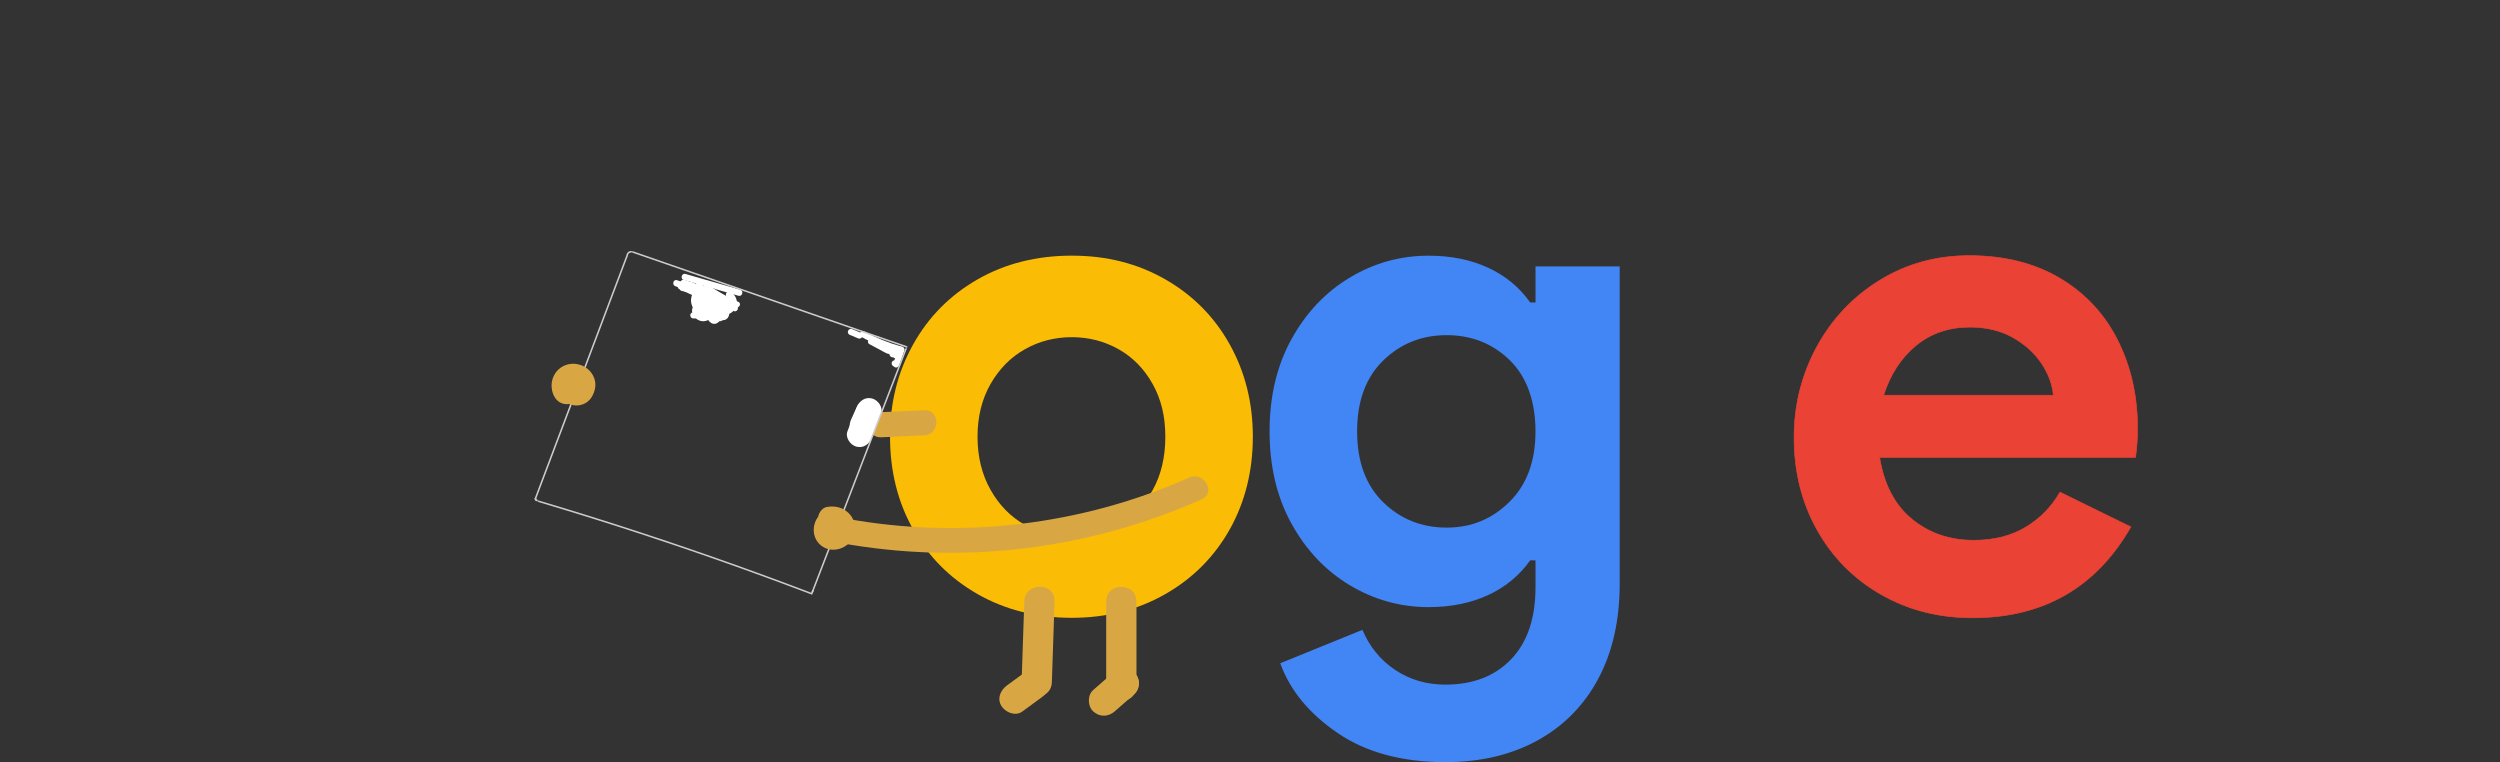 <?xml version="1.0" encoding="UTF-8"?>
<svg xmlns="http://www.w3.org/2000/svg" viewBox="0 0 991.48 302.26">
  <rect x="0" y="0" width="991.48" height="302.26" fill="#333333" stroke="none"/>
  <defs>
    <style>
      .cls-1 {
        fill: #fff;
      }

      .cls-2 {
        fill: #4285f4;
      }

      .cls-3 {
        fill: #fbbc05;
      }

      .cls-4 {
        fill: #d8a744;
      }

      .cls-5 {
        fill: #ccc;
      }

      .cls-6 {
        fill: #ea4335;
        stroke: #ea4335;
        stroke-miterlimit: 10;
        stroke-width: .25px;
      }
    </style>
  </defs>
  <g id="Google_Logo" data-name="Google Logo">
    <path class="cls-3" d="m387.69,235.61c-10.96-6.27-19.48-14.84-25.57-25.7-6.1-10.87-9.14-23.1-9.14-36.7s3.05-25.61,9.14-36.57c6.09-10.95,14.62-19.56,25.57-25.84,10.95-6.27,23.41-9.41,37.37-9.41s26.14,3.14,37.1,9.41c10.95,6.27,19.48,14.89,25.57,25.84,6.1,10.96,9.14,23.15,9.14,36.57s-3.05,25.84-9.14,36.7c-6.1,10.86-14.62,19.44-25.57,25.7-10.96,6.27-23.32,9.41-37.1,9.41s-26.41-3.14-37.37-9.41Zm55.91-27.43c5.65-3.18,10.16-7.77,13.52-13.78,3.35-6,5.04-13.07,5.04-21.2s-1.68-14.93-5.04-20.93c-3.36-6-7.86-10.6-13.52-13.78-5.66-3.18-11.84-4.77-18.55-4.77s-12.9,1.59-18.55,4.77c-5.66,3.18-10.2,7.78-13.65,13.78-3.44,6.01-5.17,12.98-5.17,20.93s1.72,14.97,5.17,21.07c3.45,6.1,7.99,10.73,13.65,13.91,5.65,3.18,11.83,4.77,18.55,4.77s12.89-1.59,18.55-4.77Z"/>
    <path class="cls-2" d="m530.53,290.73c-11.31-7.68-18.91-16.92-22.79-27.69l32.59-13.25c2.82,6.71,7.16,12.01,12.99,15.9,5.83,3.88,12.46,5.83,19.88,5.83,10.95,0,19.65-3.36,26.1-10.07,6.45-6.72,9.67-16.26,9.67-28.62v-10.6h-2.12c-4.24,6.01-9.8,10.6-16.69,13.78-6.89,3.18-14.75,4.77-23.58,4.77-11.13,0-21.51-2.87-31.14-8.61-9.63-5.74-17.36-13.87-23.19-24.38-5.83-10.51-8.75-22.75-8.75-36.7s2.92-26.19,8.75-36.7c5.83-10.51,13.56-18.64,23.19-24.38,9.63-5.74,20.01-8.61,31.14-8.61,8.83,0,16.69,1.59,23.58,4.77,6.89,3.18,12.46,7.78,16.69,13.78h2.12v-14.31h33.39v125.87c0,14.48-2.83,27.03-8.48,37.63-5.66,10.6-13.69,18.77-24.12,24.51-10.43,5.74-22.62,8.61-36.57,8.61-17.14,0-31.36-3.84-42.67-11.53Zm68.1-91.69c6.89-6.8,10.33-16.12,10.33-27.96s-3.4-21.6-10.2-28.22c-6.8-6.62-15.15-9.94-25.04-9.94s-18.28,3.36-25.17,10.07c-6.89,6.72-10.33,16.08-10.33,28.09s3.45,21.38,10.33,28.09c6.89,6.72,15.28,10.07,25.17,10.07s18.02-3.4,24.91-10.2Z"/>
    <path class="cls-6" d="m745.97,235.74c-10.78-6.18-19.21-14.71-25.31-25.57s-9.14-23.1-9.14-36.7c0-12.89,3-24.86,9.01-35.91,6-11.04,14.31-19.83,24.91-26.37,10.6-6.53,22.43-9.81,35.51-9.81,13.95,0,25.97,3.01,36.04,9.01,10.07,6.01,17.71,14.22,22.92,24.65,5.21,10.43,7.82,21.99,7.82,34.71,0,4.07-.26,7.95-.79,11.66h-101.5c1.76,10.78,6.05,18.95,12.85,24.51,6.8,5.57,14.97,8.35,24.51,8.35,7.95,0,14.79-1.72,20.54-5.17,5.74-3.44,10.29-8.08,13.65-13.91l28.09,13.78c-13.78,24.03-34.71,36.04-62.8,36.04-13.43,0-25.53-3.09-36.3-9.28Zm68.37-78.97c-.36-4.24-1.9-8.43-4.64-12.59-2.74-4.15-6.54-7.59-11.4-10.34-4.86-2.74-10.56-4.11-17.09-4.11-8.31,0-15.42,2.43-21.33,7.29-5.92,4.86-10.2,11.44-12.85,19.74h67.31Z"/>
  </g>
  <g id="Letter_O_geel" data-name="Letter O geel">
    <g id="rechterbeen">
      <path class="cls-4" d="m406.23,238.47c-.36,10.7-.71,21.41-1.07,32.11-.26,7.72,11.74,7.71,12,0,.36-10.7.71-21.41,1.07-32.11.26-7.72-11.74-7.71-12,0h0Z"/>
      <g id="rechtervoet">
        <path class="cls-4" d="m405.41,282.2c2.65-1.94,5.3-3.87,7.94-5.81s4.03-5.29,2.15-8.21c-1.61-2.5-5.5-4.13-8.21-2.15s-5.3,3.87-7.94,5.81-4.03,5.29-2.15,8.21c1.61,2.5,5.5,4.13,8.21,2.15h0Z"/>
      </g>
    </g>
    <g id="linkerbeen">
      <g id="linkerbeen-2" data-name="linkerbeen">
        <path class="cls-4" d="m438.71,238.53c0,11.22,0,22.44,0,33.67,0,6.14,8.01,7.91,11.18,3.03l.83-1.28c4.21-6.5-6.17-12.52-10.36-6.06l-.83,1.28,11.18,3.03c0-11.22,0-22.44,0-33.67,0-7.72-12-7.73-12,0h0Z"/>
      </g>
      <g id="linkervoet">
        <path class="cls-4" d="m442.06,282.14c2.62-2.3,5.25-4.59,7.87-6.89,2.37-2.07,2.28-6.39,0-8.49-2.53-2.32-5.96-2.21-8.49,0l-7.87,6.89c-2.37,2.07-2.28,6.39,0,8.49,2.53,2.32,5.96,2.21,8.49,0h0Z"/>
      </g>
    </g>
    <path class="cls-4" d="m366.57,162.7c-5.7.26-11.4.51-17.1.77-6.38.29-6.42,10.25,0,9.96,5.7-.26,11.4-.51,17.1-.77,6.38-.29,6.42-10.25,0-9.96h0Z"/>
    <g id="papier">
      <g>
        <path class="cls-1" d="m356.29,138.36l-2.06,5.83,1.82-.74c-.2-.13-.39-.26-.59-.39-.54-.36-1.39-.13-1.69.44-.33.62-.13,1.31.44,1.69.2.13.39.26.59.39.71.47,1.57-.03,1.82-.74l2.06-5.83c.22-.61-.24-1.38-.86-1.52-.69-.16-1.29.21-1.52.86h0Z"/>
        <path class="cls-1" d="m357.3,137.37c-5.04-1.4-9.88-3.37-14.46-5.91-1.4-.77-2.65,1.36-1.25,2.14,4.75,2.63,9.81,4.7,15.05,6.15,1.54.43,2.19-1.96.66-2.39h0Z"/>
        <path class="cls-1" d="m355.03,140.55c-.27-.34-.22-.63.16-.79.32-.14.86,0,.73.49l-2.43-.33-.07.58,2.43-.33-.36-.94c-.42-1.09-2.04-1.26-2.39,0l-.27.97h2.39c-.18-.48-.36-.97-.54-1.45-.29-.78-1.06-1.12-1.82-.74.29-.15.15.01.04-.05-.05-.03-.12-.03-.17-.05-.32-.13-.63-.33-.93-.49-.63-.34-1.27-.68-1.9-1.02-1.27-.68-2.54-1.36-3.81-2.03-1.41-.75-2.66,1.39-1.25,2.14,1.51.81,3.02,1.61,4.54,2.42,1.43.77,3.08,2.04,4.74,1.22l-1.82-.74c.18.48.36.97.54,1.45.41,1.1,2.04,1.25,2.39,0l.27-.97h-2.39l.36.94c.51,1.35,2.26,1.06,2.43-.33l.07-.58c.07-.6-.53-1.15-1.07-1.22-.6-.07-1.19.28-1.36.89-.38,1.39.93,2.93,2.39,2.48.64-.2,1.13-.71,1.32-1.36.21-.72,0-1.35-.46-1.91-.42-.52-1.31-.44-1.75,0-.51.51-.42,1.23,0,1.75h0Z"/>
        <path class="cls-1" d="m341.44,132l-3.33-1.41c-.32-.14-.6-.22-.95-.12-.29.08-.6.3-.74.57-.15.29-.23.64-.12.95.09.28.28.62.57.74l3.33,1.41c.32.14.6.22.95.12.29-.08.6-.3.74-.57.15-.29.23-.64.12-.95-.09-.28-.28-.62-.57-.74h0Z"/>
        <path class="cls-1" d="m293.54,114.91c-7.23-2.09-14.46-4.18-21.68-6.26-1.53-.44-2.19,1.95-.66,2.39,7.23,2.09,14.46,4.18,21.68,6.26,1.53.44,2.19-1.95.66-2.39h0Z"/>
        <path class="cls-1" d="m288.52,117.86c1.63.89,1.7,3.15.13,4.14-.73.46-1.6.52-2.39.16-.4-.18-.77-.46-1.05-.81-.12-.15-.24-.33-.31-.51-.09-.21-.04-.48-.11-.66-.03-.08-.13-.22-.23-.23.09,0,0,.3-.03.38-.12.31-.36.6-.56.87-.26.36-.54.77-.91,1-.15.1-.31.13-.44.16-.1.02-.16-.02-.13.02-.42-.53,1.28-1.94,1.64-2.15.14-.08.24-.13.4-.16.27-.05.14.1.08-.06.1.27-.07.64-.25.9-1.24,1.72-4.04.95-4.16-1.2-.09-1.58-2.57-1.59-2.48,0,.12,2.06,1.51,3.97,3.55,4.5s4.11-.38,5.22-2.06c.55-.83.78-1.92.47-2.87-.36-1.12-1.47-1.76-2.62-1.67s-2.04.83-2.83,1.63-1.52,1.74-1.56,2.92.7,2.25,1.85,2.58c1.05.3,2.13-.08,2.94-.74.75-.61,1.45-1.55,1.88-2.41.51-1.03.58-2.32-.24-3.22-.76-.84-2.02-.94-2.95-.32-1.02.68-1.36,1.92-1.08,3.09.49,2.08,2.5,3.52,4.55,3.72,2.25.22,4.38-1.31,5.11-3.41s-.33-4.65-2.29-5.72c-1.4-.77-2.65,1.37-1.25,2.14h0Z"/>
        <path class="cls-1" d="m290.18,121.1c-3.49-2.18-6.97-4.36-10.46-6.54l-.95,2.26c3.44,1.33,6.89,2.67,10.33,4,1.33.51,2.14-1.58.95-2.26-3.17-1.83-6.34-3.66-9.5-5.49-1.42-.82-2.49,1.21-1.25,2.14,2.57,1.93,5.14,3.85,7.71,5.78l1.25-2.14c-4.52-2.28-9.04-4.55-13.56-6.83-1.42-.71-2.68,1.42-1.25,2.14,4.52,2.28,9.04,4.55,13.56,6.83,1.45.73,2.51-1.2,1.25-2.14-2.57-1.93-5.14-3.85-7.71-5.78l-1.25,2.14c3.17,1.83,6.34,3.66,9.5,5.49l.95-2.26c-3.44-1.33-6.89-2.67-10.33-4-1.35-.52-2.1,1.55-.95,2.26,3.49,2.18,6.97,4.36,10.46,6.54,1.36.85,2.6-1.29,1.25-2.14h0Z"/>
        <path class="cls-1" d="m275.08,115.01c1.97,3.06,3.35,6.41,4.12,9.97l2.26-.95c-1.93-2.72-3.16-5.89-3.45-9.22l-2.11.88c1.88,2.28,3.09,5.15,3.4,8.09l2.31-.62c-1.19-1.91-2.39-3.82-3.58-5.72l-1.94,1.5c.41.39,1.28,1.09,1.25,1.74,0,.18-.11.22-.16.37-.01.04-.13.16-.14.09.01.06.16,0,.16-.05,0-.14-.38-.56-.46-.72-.11-.26-.2-.56-.24-.84-.09-.67.02-1.36.33-1.96l-1.94.25c1.38,1.58,2.11,3.6,2.12,5.69l1.57-1.19c-.69-.1-1.19-.73-1.04-1.34.13-.54,1.08-.71,1.05.01-.03.64-.48.32-.25-.15.42-.86,1.7-.64,2.34-.2.81.56,1.29,1.74,1.23,2.71,0,.15-.03.34-.09.47l-.07.14h.02c-.13.78-.03-.44.02.03.03.31.09-.08.09-.04,0,.01-.34-.56-.14-.15-.13-.27-.3-.52-.43-.8-.29-.65-.54-1.33-.76-2-.17-.54-.41-1.13-.39-1.69,0-.09,0-.27.02-.26-.03-.03-.17.11-.17,0,0,0,.55.45.57.47.22.27.4.58.57.88.71,1.22,1.3,2.5,1.73,3.84.11.35.24.71.31,1.08.03.16-.02.46.03.59.06.16-.18,0,.15.08-.13-.04-.26-.18-.35-.29-.43-.53-.72-1.21-1.02-1.82-.34-.68-.64-1.38-.91-2.09-.2-.54-.45-1.11-.53-1.68-.02-.15-.06-.35.01-.49,0,0-.03.03,0,0-.06.08.01-.04.18.03.46.2.77.63,1.09,1,.53.63,1.06,1.26,1.59,1.88.44.52.91,1.03,1.33,1.58.19.25.37.51.42.82.01.07-.06.11.07.04-.26.13-.71-.55-.81-.71-.31-.46-.74-1.06-.68-1.66.13-1.25,1.59,0,2,.39.35.34.96.83.95,1.36,0,.31-.16.19-.41.06-.83-.41-1.43-1.91-.69-2.64.26-.25.65-.39.92-.28.26.1.33.4.28.72-.04.27-.23.52-.62.56-.43.05-.78-.18-1.05-.5-.43-.51-1.31-.44-1.75,0-.51.51-.43,1.24,0,1.75,1.49,1.76,4.63,1.6,5.6-.6.92-2.07-.51-4.64-2.91-4.42-2.57.23-3.86,2.9-2.98,5.2.44,1.15,1.24,2.1,2.4,2.56s2.5.23,3.22-.84c1.5-2.2-.91-4.97-2.84-5.92-1.16-.57-2.61-.59-3.61.32-.93.84-1.16,2.21-.85,3.38s1.11,2.43,2.08,3.15c1.04.77,2.55.84,3.48-.15,2.11-2.24-1.07-5.06-2.43-6.67-.75-.9-1.49-2-2.56-2.54-1.2-.6-2.78-.4-3.51.82-.57.94-.44,2.12-.12,3.13.41,1.3.95,2.58,1.56,3.8.52,1.05,1.09,2.21,2.12,2.85,1.12.69,2.53.33,3.23-.76.75-1.15.39-2.54,0-3.74s-.92-2.48-1.53-3.64c-.57-1.07-1.2-2.22-2.23-2.9s-2.39-.59-3.19.37c-.74.88-.71,2.12-.46,3.19.3,1.25.79,2.48,1.32,3.65.48,1.08,1.35,2.17,2.64,2.18,1.19.01,2.06-.86,2.4-1.94.68-2.15-.48-4.87-2.36-6.03-2.03-1.25-5.11-.7-5.92,1.76-.85,2.57,2.38,4.92,4.35,2.81,1.8-1.92.31-5.07-2.28-5s-3.6,3-2.43,5.01c.5.85,1.37,1.55,2.36,1.68.78.11,1.57-.31,1.57-1.19-.01-2.76-1.03-5.37-2.84-7.44-.51-.58-1.59-.43-1.94.25-.66,1.27-.86,2.7-.53,4.11s1.24,2.97,2.74,3.13,2.7-1.13,2.87-2.52c.2-1.56-.89-2.84-1.93-3.86-.99-.96-2.71.28-1.94,1.5,1.19,1.91,2.39,3.82,3.58,5.72.6.96,2.44.67,2.31-.62-.38-3.65-1.78-7.01-4.12-9.84-.66-.8-2.2-.16-2.11.88.33,3.76,1.6,7.38,3.79,10.47.8,1.13,2.57.47,2.26-.95-.8-3.75-2.29-7.34-4.37-10.57-.86-1.34-3-.1-2.14,1.25h0Z"/>
        <path class="cls-1" d="m284.27,118.73l-.81-1.8-1.69,1.69c.73.45,1.45.91,2.18,1.36.57.35,1.36.12,1.69-.44.37-.63.1-1.3-.44-1.69-2.54-1.87-5.08-3.74-7.62-5.61-.49-.36-1.26-.13-1.6.32s-.39,1.24.1,1.63c2.82,2.22,5.65,4.43,8.47,6.65.53.41,1.24.51,1.75,0,.43-.43.53-1.34,0-1.75-2.82-2.22-5.65-4.43-8.47-6.65l-1.5,1.94c2.54,1.87,5.08,3.74,7.62,5.61l1.25-2.14c-.73-.45-1.45-.91-2.18-1.36-.46-.29-1.12-.19-1.5.19-.42.42-.42.99-.19,1.5l.81,1.8c.28.61,1.16.76,1.69.44.63-.37.72-1.08.44-1.69h0Z"/>
        <path class="cls-1" d="m284.79,119.54l1.61,1.85,1.5-1.94c-5.78-2.54-11.56-5.07-17.33-7.61-.62-.27-1.32-.18-1.69.44-.31.52-.17,1.43.44,1.69,5.78,2.54,11.56,5.07,17.33,7.61,1.27.56,2.47-.84,1.5-1.94l-1.61-1.85c-1.05-1.2-2.79.55-1.75,1.75h0Z"/>
        <path class="cls-1" d="m280.57,122.26c.1.22-.02-.06-.02-.06.01,0,.05.13.06.16.03.11.06.22.08.33.05.24-.02-.08,0-.08,0,0,.01.15.01.17,0,.14,0,.28-.01.42-.01.25,0-.08.01-.08,0,0-.03.14-.03.17-.02.11-.05.22-.09.33-.02.05-.04.11-.06.16-.08.23.03-.06.03-.06.02.06-.17.32-.2.37-.03.05-.06.09-.09.14-.07.11,0,.11.04-.05-.03.08-.16.19-.22.25-.05.05-.18.22-.25.23,0,0,.25-.17.05-.04-.06.04-.12.08-.18.11s-.12.07-.19.1c-.16.09.05,0,.06-.02-.02.05-.28.09-.33.1-.03,0-.16.04-.17.03,0,0,.32-.02.07-.01-.13,0-.26,0-.39,0-.31,0,.2.06-.1-.01-.11-.03-.23-.05-.34-.09-.06-.02-.11-.04-.17-.06-.16-.04.2.11.05.02-.11-.07-.24-.12-.35-.19-.06-.04-.12-.09-.18-.12-.15-.06.16.14.04.04-.09-.08-.18-.15-.26-.23-.03-.03-.29-.29-.16-.17.12.12,0,0-.03-.05-.04-.06-.08-.12-.12-.18-.05-.09-.14-.21-.16-.31.04.24.05.14.03.05-.01-.06-.04-.11-.05-.17s-.03-.11-.04-.17c-.06-.24.02.05,0,.06,0,0,0-.16,0-.19,0-.05,0-.09,0-.14,0-.1,0-.06-.01.1-.02-.03.07-.16.05-.18.05.04-.11.21-.14.24.15-.16-.01,0-.05.03-.23.13-.16.05-.07.03-.31.05-.16.01-.08.02.25,0-.08,0-.07-.01,0,0,.16.03.17.05-.14-.06-.18-.08-.09-.03.04.02.08.04.11.07,0,0-.22-.2-.05-.03.14.14-.04-.1.02.03.03.06.07.13.11.18.08.11-.05-.17.02.05.11.33.18.66.26.99.18.79.46,1.55,1.04,2.14.72.73,2.18.21,2.11-.88-.05-.74-.1-1.49-.14-2.23-.03-.5-.29-.93-.76-1.13-.42-.18-1.04-.12-1.35.26-.11.13-.22.25-.34.37-.06.06-.13.11-.19.17-.13.12.23-.15-.03.02-.13.08-.25.17-.39.24-.07.04-.15.08-.23.11-.21.11.11-.03-.03.01-.15.04-.29.1-.43.14-.08.02-.16.04-.25.06-.14.03-.19.02-.02,0-.17.01-.34.03-.5.02-.07,0-.13,0-.2,0-.33-.01.26.05-.07,0-.64-.1-1.36.16-1.52.86-.14.6.18,1.41.86,1.52,1.87.3,3.86-.28,5.1-1.77l-2.11-.88c.05.74.1,1.49.14,2.23l2.11-.88c-.05-.05-.19-.29-.06-.06-.04-.07-.08-.15-.12-.22-.1-.15.08.27-.01-.03-.03-.1-.06-.19-.09-.29-.11-.37-.17-.76-.27-1.13-.24-.88-.72-1.74-1.58-2.15-.91-.44-2.06-.37-2.74.44-.64.76-.7,1.82-.41,2.74.47,1.48,1.75,2.65,3.26,3.03s3.18-.11,4.19-1.34c1.15-1.41,1.46-3.26.67-4.92-.28-.59-1.17-.78-1.69-.44-.6.39-.74,1.07-.44,1.69h0Z"/>
        <path class="cls-1" d="m284.3,119.76l-.84-.31-.07-.3.18-.44s.05-.04.09-.04c-.01.04-.05,0-.13-.02-.36-.11-.7-.28-1.04-.46-.71-.37-1.43-.84-2-1.32-1.29-1.09-2.25-2.3-3.01-3.81l-1.69,1.69c3.14,2.33,6.29,4.65,9.43,6.98.39.29,1.03.18,1.38-.1.42-.33.53-.79.44-1.3-.42-2.63-2.27-5.04-4.71-6.12-.61-.27-1.33-.18-1.69.44-.31.53-.17,1.42.44,1.69,1.97.88,3.23,2.52,3.57,4.64l1.82-1.4c-3.14-2.33-6.29-4.65-9.43-6.98-.43-.32-1.14-.16-1.5.19-.4.4-.44,1.01-.19,1.5,1.18,2.35,3.06,4.35,5.32,5.69,1.19.71,2.86,1.64,4.21.81.75-.47,1.17-1.36.9-2.22-.3-.96-1.2-1.37-2.14-1.23-.66.1-1.03.93-.86,1.52.19.71.86.97,1.52.86h0Z"/>
        <path class="cls-1" d="m290.52,118.55c-7.33-2.47-14.66-4.94-22-7.42-1.51-.51-2.16,1.88-.66,2.39l22,7.42c1.51.51,2.16-1.88.66-2.39h0Z"/>
        <path class="cls-1" d="m288.34,119.98c-5.99-2.24-11.89-4.72-17.68-7.45-1.43-.67-2.69,1.46-1.25,2.14,5.98,2.82,12.08,5.38,18.27,7.7,1.49.56,2.14-1.83.66-2.39h0Z"/>
        <path class="cls-1" d="m292.84,119.72c-6.9-3.22-14.19-5.49-21.71-6.7-1.56-.25-2.23,2.14-.66,2.39,7.3,1.17,14.42,3.32,21.12,6.45,1.44.67,2.69-1.46,1.25-2.14h0Z"/>
        <path class="cls-1" d="m284.58,118.82l-10.4-6.67-.95,2.26c4.01,1.6,8.02,3.2,12.03,4.8,1.48.59,2.12-1.8.66-2.39-4.83-1.96-9.66-3.92-14.48-5.87l-.66,2.39c7.13,2.37,13.86,5.73,20.06,9.97l1.25-2.14c-4.68-2.48-9.36-4.97-14.03-7.45-1.41-.75-2.66,1.39-1.25,2.14,4.68,2.48,9.36,4.97,14.03,7.45,1.42.75,2.56-1.24,1.25-2.14-6.37-4.36-13.33-7.79-20.65-10.22-1.54-.51-2.1,1.8-.66,2.39,4.83,1.96,9.66,3.92,14.48,5.87l.66-2.39c-4.01-1.6-8.02-3.2-12.03-4.8-1.35-.54-2.08,1.54-.95,2.26l10.4,6.67c1.35.86,2.59-1.28,1.25-2.14h0Z"/>
        <path class="cls-1" d="m339.94,161.09l-2.29,5.03c-.57,1.25-.88,2.46-.5,3.84.32,1.16,1.21,2.41,2.29,2.98,2.19,1.15,5.66.74,6.81-1.79l2.29-5.03c.57-1.25.88-2.46.5-3.84-.32-1.16-1.21-2.41-2.29-2.98-2.19-1.15-5.66-.74-6.81,1.79h0Z"/>
        <path class="cls-1" d="m339.79,161.53l-3.68,9.46c-.98,2.51,1.07,5.47,3.48,6.13,2.82.77,5.15-.96,6.13-3.48,1.23-3.15,2.46-6.31,3.68-9.46.98-2.51-1.07-5.47-3.48-6.13-2.82-.77-5.15.96-6.13,3.48h0Z"/>
        <path class="cls-5" d="m359.03,138.23c-9.64,25.02-19.27,50.04-28.91,75.06-2.69,6.99-5.39,13.99-8.08,20.98-.14.37.46.53.6.16,9.64-25.02,19.27-50.04,28.91-75.06l8.08-20.98c.14-.37-.46-.53-.6-.16h0Z"/>
        <path class="cls-5" d="m248.31,101.55c-9.45,25.03-18.89,50.06-28.34,75.09-2.64,7-5.28,13.99-7.92,20.99-.14.37.46.53.6.16,9.45-25.03,18.89-50.06,28.34-75.09,2.64-7,5.28-13.99,7.92-20.99.14-.37-.46-.53-.6-.16h0Z"/>
        <path class="cls-5" d="m359.69,137.28c-28.23-9.78-56.45-19.55-84.68-29.33-8-2.77-16-5.54-23.99-8.31-.38-.13-.54.47-.16.6,28.23,9.78,56.45,19.55,84.68,29.33,8,2.77,16,5.54,23.99,8.31.38.13.54-.47.16-.6h0Z"/>
        <path class="cls-5" d="m250.35,99.54c-1.01-.06-1.94.85-1.93,1.86,0,.16.14.32.31.31s.31-.14.31-.31c0-.05,0-.1,0-.16,0-.08-.01.07,0,0,0-.02,0-.04.01-.07.01-.05.02-.1.04-.15,0-.02.02-.04.02-.06.02-.07-.02.05,0,0,.04-.09.09-.17.15-.25,0-.01.02-.02.03-.04-.03.03-.03.04,0,0,.01-.02.03-.03.04-.05.03-.04.07-.07.1-.11.03-.03.07-.08.11-.1-.06.03,0,0,0,0,.02-.02.04-.03.07-.04.04-.03.08-.05.13-.07.02-.01.04-.02.06-.03.01,0,.03-.01.04-.02-.04.01-.04.02-.02,0,.09-.03.18-.06.28-.08.08-.01-.05,0,.02,0,.02,0,.04,0,.07,0,.05,0,.11,0,.16,0,.16,0,.32-.15.31-.31,0-.18-.14-.3-.31-.31h0Z"/>
        <path class="cls-5" d="m322.04,235.2c-27.77-10.58-55.85-20.35-84.19-29.29-8.05-2.54-16.13-5.01-24.22-7.42-.38-.11-.55.48-.16.6,28.49,8.47,56.72,17.76,84.67,27.88,7.94,2.88,15.86,5.82,23.75,8.82.37.14.53-.46.16-.6h0Z"/>
        <path class="cls-5" d="m212.51,198.14c.4,0,.4-.62,0-.62s-.4.62,0,.62h0Z"/>
        <path class="cls-5" d="m212.77,198.21l-.26-.53c-.03-.07-.11-.12-.18-.14-.07-.02-.17-.01-.24.03s-.12.11-.14.18v.08c-.01.06,0,.11.03.16l.26.53c.03.07.11.12.18.14.07.02.17.01.24-.03s.12-.11.14-.18v-.08c.01-.06,0-.11-.03-.16h0Z"/>
        <path class="cls-5" d="m322.09,234.27l-.26.53c-.04.07-.05.16-.03.24.02.07.08.15.14.18.07.04.16.06.24.03.07-.02.15-.07.18-.14l.26-.53c.04-.07.05-.16.03-.24-.02-.07-.08-.15-.14-.18-.07-.04-.16-.06-.24-.03-.07.02-.15.07-.18.14h0Z"/>
        <path class="cls-5" d="m322.38,235.16l.26-.79c.05-.15-.06-.34-.22-.38-.17-.04-.33.05-.38.22l-.26.79c-.05.15.06.34.22.38.17.04.33-.05.38-.22h0Z"/>
        <path class="cls-5" d="m213.13,198.33l-.07-.13s-.05-.07-.08-.09c-.03-.03-.06-.05-.11-.06-.04-.01-.08-.01-.12,0-.04,0-.08.01-.12.04l-.06.05s-.06.08-.08.14v.08c-.01.06,0,.11.03.16l.07.13s.05.07.08.09c.03.03.06.05.11.06.04.01.08.01.12,0,.04,0,.08-.01.12-.04l.06-.05s.06-.08.08-.14v-.08c.01-.06,0-.11-.03-.16h0Z"/>
        <path class="cls-5" d="m212.97,198.74c.4,0,.4-.62,0-.62s-.4.62,0,.62h0Z"/>
      </g>
    </g>
    <g id="Layer_14" data-name="Layer 14">
      <path class="cls-4" d="m471.61,189.39c-42.51,18.95-90.54,24.65-136.31,16.24-6.27-1.15-8.95,8.45-2.65,9.6,48.63,8.93,98.83,2.89,143.98-17.24,5.84-2.61.78-11.19-5.03-8.6h0Z"/>
      <path class="cls-4" d="m330.67,210.67c-.74.08-.83.11-.27.11-.74-.11-.83-.1-.29.05l-.54-.21c.46.29.41.24-.14-.16.77.63-.32-.73.08.1-.25-.67-.3-.74-.15-.21-.15-.42-.16-.85-.04-1.28l.27-.57c-.28.46-.21.39.21-.19-.64.74.78-.33-.05.05.69-.25.77-.3.26-.14.78-.07.9-.1.35-.08.69.03,1.3.22,1.8.74.42.62.53.77.33.45-.19-.33-.13-.15.2.54-.28-.89-.05,1.23,0,.03.02-.4,0-.2-.08.6.16-.51.09-.38-.2.38.21-.34.19-.33-.07.04-.19.31-.45.55-.78.72-.86.49-1.52.27-2.4.09-.4-.2-.41-.19-.04.01-.58-.48-.68-.53-.3-.16-.27-.21-.44-.48-.52-.8-.15-.41-.15-.42-.03-.02-.13-.49-.13-.97.02-1.46.36-.7.39-.83.09-.37h8.6c-.98-1.75-1.96-3.5-2.95-5.25-1.28-2.27-4.58-3.23-6.81-1.79s-3.15,4.38-1.79,6.81c.98,1.75,1.96,3.5,2.95,5.25,1.95,3.47,6.54,2.95,8.6,0,3.81-5.47-2.18-13.35-8.43-11.74-5.76,1.48-7.78,9.25-3.65,13.48,4.45,4.57,12.4,1.96,14.02-4,.8-2.96-.26-6.2-2.45-8.29-2.35-2.23-5.33-2.87-8.45-2.35-2.58.43-4.25,3.75-3.48,6.13.9,2.79,3.36,3.94,6.13,3.48h0Z"/>
      <path class="cls-4" d="m232.7,150.77l-2.96-2.1,1.01,7.82c-.51.51-1.23.79-1.93.88-.52.04-.6.06-.23.06l-.89-.1-.77-.34c.31.18.27.13-.13-.15-.34-.29-.43-.35-.25-.18.27.28.12.08-.45-.58-.83-1.52-.44-3.54.93-4.57.42-.29.48-.35.18-.17l.82-.36c-.69.28,1.17-.08.62-.1-.48,0,1.39.29.63.05.58.18,1.09.47,1.54.88,1.44,1.32,1.18,3.69,0,5.04.49-.56-.92.6-.43.33.42-.23-1.28.43-.49.24-.61.14-1.22.15-1.83,0-.44-.11-.83-.32-1.17-.62-.38-.33-.45-.37-.21-.1l-1.28-4.84c-.17.64.21-.44.26-.53-.41.75.63-.72.28-.36-.41.42.9-.72.45-.35-.3.25-.99.26.43-.16-.71.21.64-.06.62-.04-.01.02-.47.02-.47.01l.86.12c-.36-.1-.3-.07.15.11.41.19.5.23.28.11-.33-.19-.15-.05.53.43l1.28,4.84c-.15.5-.41.93-.77,1.29-.69.47-.81.58-.37.32-.45.29-.95.44-1.49.44-.88-.17-1.07-.18-.56-.01,2.45.91,5.56-1.01,6.13-3.48.64-2.82-.86-5.16-3.48-6.13-3.83-1.42-7.91,1.26-9.06,4.92-.5,1.58,0,3.74,1.28,4.84,1.64,1.41,3.61,2.31,5.81,2.13s4.09-.98,5.58-2.53c2.23-2.32,2.87-6.13.29-8.49-1.97-1.81-4.76-2.21-7.19-1.18-2.04.86-3.55,2.46-4.14,4.62-.74,2.69.62,5.66,2.98,7.06,4.16,2.46,9.75,0,10.4-4.83.84-6.27-7.43-9.95-11.78-5.58-1.12,1.13-1.58,2.63-1.37,4.18s1.06,2.71,2.38,3.64l2.96,2.1c2.13,1.51,5.63.45,6.81-1.79,1.35-2.56.49-5.2-1.79-6.81h0Z"/>
      <path class="cls-4" d="m223.04,152.14c-.25-.88.08-1.97.74-2.58.34-.31.74-.51,1.19-.61.83-.04.97-.08.42-.1l4.98,4.98c.02-1.35.05-2.7.07-4.05l-6.3,4.8c-.42-.12-.78-.34-1.08-.67.37.38.31.3-.17-.26-.26-.71-.31-.8-.16-.29-.13-.34-.16-.68-.1-1.03.08-.83.48-1.38,1.18-1.81-.47.27-.36.24.32-.09.8-.06.92-.09.37-.09l4.3,2.47c-.26-.36-.49-1.07-.1.05-.1-.43-.11-.42-.04.03.04.45.06.45.04.02-.14,1.29-.05.02.05.05l-.24.6c.23-.36.22-.37-.02-.02-.16.28-.4.48-.7.61.37-.21.37-.23-.03-.05-.4.15-.4.16,0,.03l-.68.07c.16-.02.32-.02.49,0,.39.02.22,0-.52-.08.94.18-.78-.55,0,0l-.5-.39c.37.39.31.3-.17-.25l-.23-.59c.11.43.12.42.05-.03-.04-.45-.06-.45-.04-.02l.07-.7c.17-.65.64-1.24,1.22-1.59.32-.22.67-.33,1.05-.34.48-.04.51-.06.1-.05,1.07.01,2.2.53,2.71,1.56.63,1.29.69,2.96-.43,4.01-.79.73-2.14,1.14-3.18.81,2.48.79,5.54-.92,6.13-3.48.62-2.71-.82-5.28-3.48-6.13-2.98-.94-6.39.67-7.71,3.47-1.52,3.21-.58,7.09,2.66,8.84,2.76,1.49,6.39,1.01,8.64-1.2,2.04-2.01,2.71-5.28,1.76-7.96-2.06-5.86-9.79-7.8-14.33-3.44-1.82,1.75-2.8,4.42-2.59,6.93.12,1.47.51,2.91,1.33,4.15,1.5,2.26,3.82,2.93,6.36,2.4,3.4-.71,6.04-3.97,6.09-7.43.05-3.63-2.42-6.6-5.76-7.71-3.14-1.04-6.25,1.71-6.3,4.8-.02,1.35-.05,2.7-.07,4.05-.05,2.84,2.33,4.78,4.98,4.98,4.85.37,8.54-4.82,7.25-9.31-.72-2.5-3.55-4.31-6.13-3.48s-4.25,3.44-3.48,6.13h0Z"/>
    </g>
  </g>
</svg>
